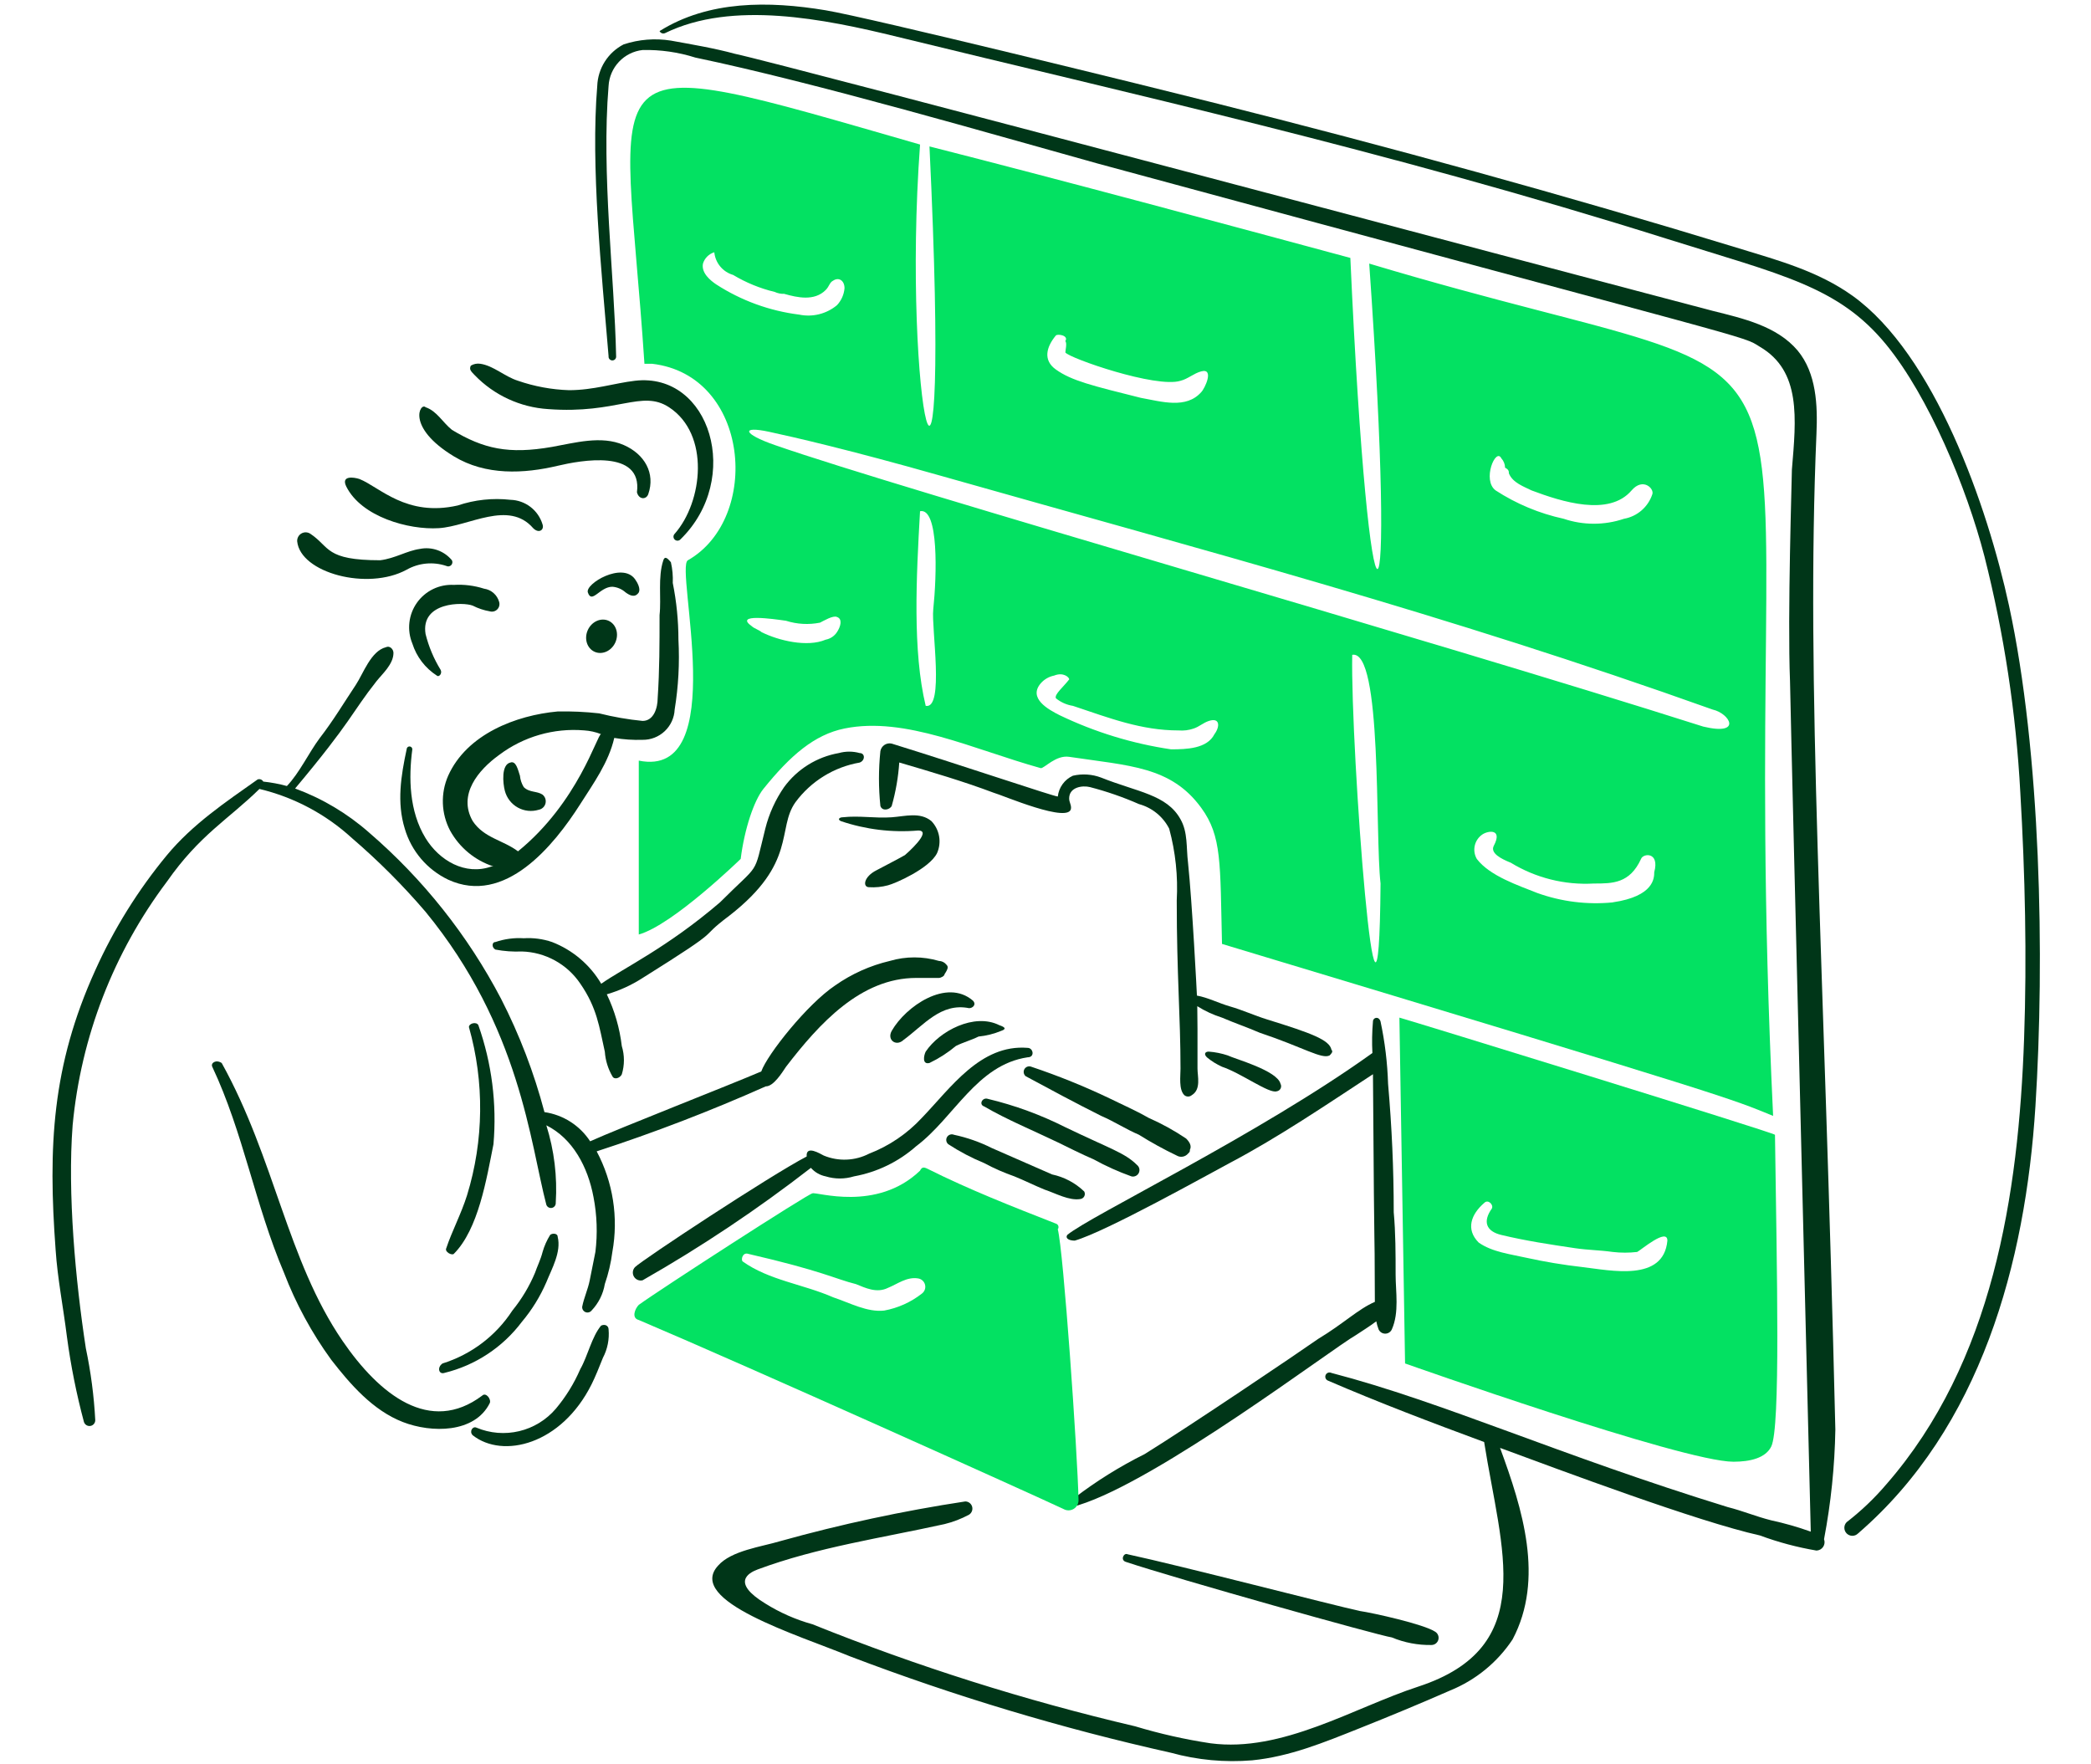 <svg xmlns="http://www.w3.org/2000/svg" width="384" height="324" viewBox="0 0 384 324" fill="none"><path d="M124.591 117.469C124.587 113.972 124.239 110.484 123.551 107.056C123.608 105.774 123.491 104.49 123.203 103.24C122.858 102.892 122.164 101.851 121.816 102.892C120.777 106.016 121.471 109.834 121.125 112.956C121.125 118.163 121.125 123.02 120.777 128.228C120.777 129.959 120.084 132.39 118.005 132.39C115.317 132.125 112.652 131.662 110.032 131.003C107.501 130.719 104.954 130.603 102.407 130.655C94.782 131.35 85.739 134.806 82.304 142.455C81.603 144.051 81.271 145.784 81.331 147.527C81.391 149.269 81.843 150.975 82.652 152.519C84.375 155.652 87.225 158.01 90.623 159.113H90.277C85.424 160.844 80.662 158.019 78.147 153.908C75.133 148.983 75.027 142.803 75.721 137.597C75.721 137.459 75.666 137.327 75.568 137.229C75.47 137.131 75.338 137.076 75.2 137.076C75.062 137.076 74.929 137.131 74.832 137.229C74.734 137.327 74.679 137.459 74.679 137.597C73.64 142.455 72.843 147.344 74.333 152.173C74.931 154.207 75.949 156.093 77.322 157.708C78.696 159.322 80.393 160.629 82.304 161.543C92.726 166.352 101.708 155.297 106.566 147.662C108.993 143.843 111.765 140.027 112.806 135.514C114.523 135.802 116.265 135.919 118.005 135.862C119.514 135.882 120.972 135.313 122.071 134.277C123.17 133.241 123.825 131.819 123.897 130.309C124.588 126.066 124.821 121.761 124.591 117.469ZM95.13 156.337C92.356 154.254 88.89 153.908 86.811 150.784C84.039 145.927 87.839 141.399 91.664 138.638C96.135 135.273 101.685 133.667 107.26 134.127C108.33 134.192 109.383 134.425 110.38 134.82C109.686 134.82 106.221 147.314 95.13 156.337Z" fill="#003618"></path><path d="M93.754 140.027C92.025 140.373 92.344 143.849 92.714 145.232C92.883 145.877 93.18 146.481 93.588 147.007C93.996 147.534 94.506 147.973 95.088 148.297C95.67 148.621 96.311 148.824 96.973 148.894C97.635 148.963 98.304 148.898 98.941 148.702C99.237 148.647 99.51 148.508 99.73 148.301C99.949 148.095 100.104 147.83 100.177 147.537C100.25 147.245 100.238 146.938 100.142 146.652C100.045 146.366 99.869 146.115 99.634 145.926C98.595 145.232 97.208 145.578 96.176 144.537C95.792 143.904 95.555 143.192 95.483 142.454C95.131 141.414 94.783 139.678 93.754 140.027Z" fill="#003618"></path><path d="M109.163 119.68C109.83 119.989 110.608 119.987 111.326 119.674C112.043 119.361 112.642 118.763 112.989 118.011C113.337 117.259 113.405 116.415 113.179 115.665C112.953 114.914 112.451 114.319 111.784 114.01C111.453 113.857 111.092 113.779 110.721 113.78C110.35 113.781 109.976 113.861 109.621 114.016C109.266 114.171 108.936 114.398 108.651 114.683C108.365 114.968 108.13 115.307 107.958 115.679C107.785 116.051 107.68 116.45 107.648 116.853C107.615 117.255 107.656 117.654 107.768 118.025C107.88 118.397 108.061 118.734 108.3 119.018C108.539 119.302 108.833 119.527 109.163 119.68Z" fill="#003618"></path><path d="M112.46 107.75C113.361 107.821 114.213 108.187 114.886 108.791C115.682 109.368 116.615 109.833 117.313 108.791C117.66 108.098 117.072 106.992 116.619 106.363C114.287 103.122 107.426 107.2 107.955 108.791C108.689 110.999 110.139 107.75 112.46 107.75Z" fill="#003618"></path><path d="M178.666 183.752C173.813 179.59 166.292 184.853 163.762 189.306C162.763 191.064 164.803 192.43 166.188 190.695L165.842 191.041C169.654 188.265 172.774 184.1 177.973 185.141C178.666 185.141 179.352 184.447 178.666 183.752Z" fill="#003618"></path><path d="M183.515 188.265C178.918 185.957 172.517 189.339 169.998 193.124C169.65 193.817 169.305 195.552 170.692 195.206C172.432 194.371 174.062 193.322 175.542 192.082C176.93 191.389 178.317 191.041 179.702 190.351C181.132 190.211 182.533 189.86 183.861 189.31C184.9 188.96 184.555 188.612 183.515 188.265Z" fill="#003618"></path><path d="M188.362 197.635C192.867 200.064 197.372 202.494 202.225 204.923C204.652 205.964 206.73 207.351 209.157 208.386C211.393 209.79 213.708 211.064 216.09 212.202C216.421 212.401 216.812 212.475 217.193 212.411C217.574 212.348 217.919 212.151 218.169 211.856C218.515 211.508 218.515 211.508 218.515 211.162C218.862 210.467 218.515 209.773 217.823 209.08C215.63 207.603 213.31 206.326 210.89 205.262C208.465 203.873 206.039 202.833 203.958 201.8C199.231 199.536 194.37 197.566 189.402 195.9C189.175 195.807 188.924 195.799 188.692 195.876C188.46 195.953 188.263 196.111 188.138 196.32C188.012 196.53 187.966 196.778 188.007 197.019C188.048 197.26 188.174 197.479 188.362 197.635Z" fill="#003618"></path><path d="M180.741 203.189C184.899 205.616 189.784 207.628 194.258 209.781C196.352 210.791 198.418 211.864 200.842 212.905C203.067 214.129 205.385 215.173 207.776 216.029C208.039 216.095 208.316 216.069 208.562 215.955C208.809 215.842 209.009 215.647 209.13 215.405C209.251 215.162 209.286 214.885 209.229 214.62C209.171 214.354 209.025 214.116 208.815 213.945C206.579 211.706 203.935 210.995 195.644 207.005C191.122 204.724 186.352 202.977 181.427 201.8C180.397 201.452 179.7 202.84 180.741 203.189Z" fill="#003618"></path><path d="M174.153 210.129C176.235 211.488 178.44 212.647 180.739 213.591C182.52 214.548 184.374 215.363 186.283 216.029C188.012 216.723 190.097 217.76 191.829 218.458C193.908 219.151 196.335 220.539 198.415 220.189C198.566 220.168 198.71 220.111 198.834 220.021C198.958 219.932 199.058 219.814 199.126 219.677C199.195 219.541 199.228 219.389 199.225 219.236C199.221 219.084 199.181 218.934 199.107 218.8C197.472 217.229 195.431 216.147 193.215 215.677C193.003 215.592 182.337 210.906 182.124 210.819C179.926 209.718 177.597 208.902 175.192 208.39C174.965 208.294 174.712 208.284 174.478 208.36C174.243 208.437 174.045 208.596 173.918 208.807C173.792 209.019 173.746 209.269 173.789 209.512C173.832 209.755 173.961 209.974 174.153 210.129Z" fill="#003618"></path><path d="M154.398 150.783C158.967 152.334 163.807 152.924 168.614 152.515C171.375 152.515 166.399 156.854 166.188 157.027C166.009 157.174 161.056 159.769 160.989 159.803C158.57 161.015 158.394 162.927 159.602 162.927C160.769 163.001 161.94 162.883 163.07 162.579C164.382 162.25 170.668 159.511 172.08 156.679C172.512 155.704 172.644 154.622 172.459 153.571C172.274 152.52 171.78 151.548 171.04 150.779C168.944 149.066 166.207 149.912 163.761 150.085C160.651 150.308 157.869 149.739 154.751 150.085C154.253 150.077 153.704 150.433 154.398 150.783Z" fill="#003618"></path><path d="M188.711 192.429C180.046 191.735 174.588 199.801 169.307 205.27C166.618 208.181 163.297 210.437 159.601 211.864C158.323 212.521 156.917 212.892 155.481 212.952C154.045 213.012 152.613 212.759 151.285 212.21C150.609 211.871 147.961 210.217 148.144 212.377C141.362 215.917 117.93 231.379 116.624 232.687C116.405 232.914 116.265 233.205 116.226 233.518C116.187 233.831 116.25 234.148 116.407 234.422C116.563 234.696 116.804 234.911 117.093 235.036C117.383 235.161 117.704 235.189 118.011 235.114C128.787 228.971 139.115 222.071 148.918 214.466C149.628 215.269 150.58 215.818 151.631 216.028C153.325 216.549 155.135 216.549 156.829 216.028C161.077 215.259 165.034 213.338 168.268 210.475C175.199 205.27 179.359 195.552 188.716 194.165C190.098 194.165 189.75 192.429 188.711 192.429Z" fill="#003618"></path><path d="M38.981 195.9C44.716 208.067 46.771 221.04 52.153 233.728C54.332 239.406 57.245 244.774 60.817 249.694C64.306 254.188 68.465 259.004 73.988 261.145C79.208 263.171 87.158 263.229 89.934 257.683C90.279 256.988 89.24 255.601 88.547 256.296C78.974 263.484 69.696 256.163 62.897 246.231C52.736 231.387 50.473 212.801 40.716 195.215C39.675 194.511 38.651 195.198 38.981 195.9Z" fill="#003618"></path><path d="M86.811 263.573C92.361 267.939 103.104 265.304 108.646 254.203C109.34 252.814 110.032 251.079 110.725 249.344C111.565 247.745 111.926 245.938 111.764 244.139C111.764 243.444 111.073 243.098 110.379 243.444C108.65 245.527 107.953 248.998 106.566 251.427C105.427 254.064 103.909 256.519 102.061 258.716C100.312 260.761 97.961 262.198 95.346 262.82C92.73 263.442 89.984 263.218 87.504 262.178C86.811 261.838 86.117 262.878 86.811 263.573Z" fill="#003618"></path><path d="M81.615 252.121C87.293 250.736 92.316 247.425 95.831 242.752C97.68 240.555 99.197 238.099 100.336 235.463C101.32 233.01 103.109 229.909 102.415 227.134C102.415 226.439 101.376 226.439 101.03 226.787C100.425 227.758 99.958 228.809 99.643 229.909C99.297 231.298 98.603 232.687 98.256 233.728C97.209 236.229 95.808 238.566 94.097 240.668C91.081 245.303 86.546 248.74 81.273 250.386C80.228 251.079 80.574 252.468 81.615 252.121Z" fill="#003618"></path><path d="M86.117 188.611C88.978 198.725 88.858 209.451 85.771 219.498C84.678 222.961 82.997 226.093 81.957 229.215C81.612 229.909 82.997 230.603 83.344 230.257C87.851 225.744 89.342 216.538 90.622 210.129C91.265 202.726 90.32 195.271 87.85 188.265C87.504 187.57 86.117 187.917 86.117 188.611Z" fill="#003618"></path><path d="M157.864 138.291C156.617 137.943 155.299 137.943 154.052 138.291C150.022 138.997 146.421 141.235 144.001 144.537C142.399 146.853 141.227 149.44 140.543 152.172C138.299 161.154 139.734 158.187 132.224 165.707C122.538 174.021 114.386 177.851 110.412 180.657C108.346 177.161 105.166 174.462 101.382 172.995C99.712 172.425 97.945 172.189 96.184 172.301C94.422 172.189 92.656 172.425 90.985 172.995C90.291 172.995 90.291 174.036 90.985 174.382C92.584 174.684 94.212 174.801 95.838 174.73C97.966 174.79 100.049 175.357 101.915 176.384C103.781 177.41 105.376 178.867 106.567 180.634C109.641 185.087 110.039 188.521 111.074 193.138C111.184 194.728 111.658 196.271 112.46 197.648C112.807 198.343 113.847 197.995 114.189 197.3C114.71 195.604 114.71 193.791 114.189 192.095C113.799 188.799 112.87 185.59 111.437 182.596C113.759 181.92 115.97 180.912 118.002 179.601C134.094 169.531 127.475 173.009 133.948 168.15C146.435 158.432 142.612 152.184 146.078 147.327C148.923 143.47 153.144 140.86 157.862 140.04C158.905 139.678 158.905 138.291 157.864 138.291Z" fill="#003618"></path><path d="M173.809 177.161C173.644 176.949 173.435 176.776 173.195 176.656C172.955 176.536 172.692 176.471 172.424 176.466C169.482 175.599 166.353 175.599 163.412 176.466C159.804 177.314 156.393 178.845 153.36 180.977C148.292 184.361 140.927 193.598 139.803 196.762C134.128 199.202 113.746 207.167 108.377 209.589C107.438 208.15 106.205 206.928 104.758 206.004C103.311 205.08 101.684 204.475 99.985 204.23C98.084 197.022 95.411 190.04 92.012 183.407C85.925 171.783 77.692 161.421 67.75 152.867C63.767 149.364 59.172 146.63 54.195 144.802C64.677 132.298 64.534 130.932 69.137 125.104C70.211 123.742 72.257 121.98 72.257 119.899C72.257 119.204 71.564 118.51 70.87 118.856C68.098 119.55 66.711 123.715 65.324 125.798C63.245 128.92 61.165 132.391 58.738 135.514C56.713 138.219 55.017 141.91 52.687 144.346C51.264 143.958 49.813 143.685 48.347 143.53C48.25 143.349 48.09 143.209 47.898 143.138C47.705 143.067 47.493 143.07 47.302 143.145C41.41 147.31 35.375 151.354 30.665 157.028C25.348 163.459 20.918 170.576 17.493 178.188C9.542 195.704 8.808 210.532 10.216 229.548C10.562 234.754 11.601 239.959 12.295 245.514C13 250.781 14.042 255.997 15.415 261.13C15.492 261.375 15.655 261.583 15.873 261.717C16.092 261.851 16.351 261.902 16.604 261.86C16.857 261.818 17.086 261.686 17.249 261.488C17.412 261.291 17.499 261.041 17.493 260.784C17.259 256.35 16.68 251.941 15.764 247.596C13.857 235.175 12.379 219.126 13.338 206.646C14.864 190.408 20.862 174.914 30.665 161.889C36.668 153.302 41.967 150.457 47.645 144.884C53.98 146.401 59.825 149.506 64.63 153.908C69.477 158.066 73.996 162.591 78.149 167.443C95.551 188.654 97.372 209.978 100.331 221.235C100.401 221.439 100.542 221.611 100.73 221.718C100.917 221.826 101.136 221.862 101.348 221.819C101.559 221.777 101.748 221.659 101.879 221.487C102.01 221.315 102.074 221.102 102.06 220.886C102.364 216.075 101.778 211.249 100.331 206.652C105.184 209.079 107.956 214.286 108.995 219.838C109.636 223.154 109.753 226.55 109.343 229.902C108.995 231.638 108.648 233.373 108.302 235.108C107.956 236.839 107.262 238.232 106.917 239.967C106.898 240.175 106.946 240.385 107.055 240.563C107.165 240.742 107.329 240.881 107.523 240.959C107.717 241.037 107.931 241.05 108.134 240.996C108.336 240.943 108.515 240.825 108.646 240.661C109.921 239.32 110.766 237.628 111.072 235.802C111.735 233.889 112.199 231.911 112.457 229.902C113.6 223.598 112.584 217.091 109.576 211.436C120.127 208 130.493 204.016 140.631 199.5C142.031 199.538 143.618 196.999 144.348 195.901C150.484 187.916 158.092 179.588 168.264 179.588H172.424C172.77 179.588 173.463 179.242 173.463 178.896C174.157 177.853 174.157 177.507 173.809 177.161Z" fill="#003618"></path><path d="M80.923 123.02C79.666 120.978 78.731 118.754 78.151 116.426C77.208 110.511 85.082 110.526 86.815 111.221C87.797 111.723 88.849 112.075 89.935 112.263C90.175 112.335 90.43 112.341 90.674 112.28C90.916 112.218 91.138 112.092 91.316 111.914C91.493 111.737 91.619 111.515 91.68 111.271C91.742 111.028 91.736 110.773 91.664 110.532C91.488 109.901 91.132 109.335 90.639 108.904C90.146 108.472 89.538 108.195 88.89 108.105C87.1 107.533 85.221 107.298 83.346 107.41C82.032 107.338 80.722 107.601 79.537 108.173C78.352 108.746 77.331 109.609 76.57 110.684C75.808 111.758 75.331 113.008 75.183 114.317C75.034 115.626 75.219 116.951 75.721 118.169C76.488 120.602 78.082 122.689 80.226 124.069C80.575 124.409 81.269 123.715 80.923 123.02Z" fill="#003618"></path><path d="M124.938 99.073C136.403 87.916 130.426 68.309 116.615 69.923C112.813 70.367 108.99 71.654 104.485 71.654C101.297 71.549 98.143 70.965 95.127 69.923C92.716 69.177 90.62 67.147 88.194 66.801C87.595 66.712 86.984 66.834 86.465 67.147C86.119 67.842 86.482 68.172 87.159 68.878C90.725 72.578 95.544 74.808 100.67 75.128C113.334 76.08 117.835 71.51 122.853 74.782C130.426 79.722 129.091 92.135 123.893 98.035C123.825 98.103 123.771 98.185 123.734 98.274C123.697 98.364 123.679 98.46 123.679 98.557C123.679 98.654 123.699 98.749 123.736 98.839C123.773 98.928 123.828 99.009 123.897 99.077C123.965 99.145 124.046 99.2 124.136 99.236C124.225 99.273 124.321 99.292 124.418 99.291C124.515 99.291 124.61 99.272 124.699 99.234C124.789 99.197 124.87 99.142 124.938 99.073Z" fill="#003618"></path><path d="M119.05 90.746C120.385 86.91 118.384 83.397 114.545 81.722C110.413 79.921 105.527 81.337 101.374 82.07C93.38 83.465 88.8 82.428 83.004 78.946C81.275 77.557 80.232 75.484 78.153 74.782C77.208 73.835 74.464 78.408 83.352 83.805C89.196 87.354 96.195 87.01 102.413 85.537C106.586 84.55 118.011 82.413 116.972 90.396C117.317 91.786 118.689 91.782 119.05 90.746Z" fill="#003618"></path><path d="M99.635 96.299C99.251 95.025 98.477 93.903 97.421 93.093C96.365 92.283 95.082 91.826 93.753 91.787C90.481 91.418 87.168 91.774 84.049 92.827C74.62 94.966 69.721 89.449 66.025 87.97C64.985 87.622 62.567 87.276 63.598 89.357C66.371 94.91 75.037 97.34 80.581 96.992C86.126 96.644 93.407 91.787 97.912 96.992C98.94 98.034 99.981 97.342 99.635 96.299Z" fill="#003618"></path><path d="M82.995 102.891C82.294 102.041 81.377 101.398 80.339 101.03C79.302 100.663 78.185 100.584 77.106 100.804C74.68 101.15 72.601 102.535 69.829 102.885C59.664 102.885 60.65 100.461 57.004 98.028C56.763 97.864 56.481 97.772 56.19 97.76C55.9 97.749 55.611 97.82 55.359 97.964C55.106 98.109 54.899 98.321 54.761 98.578C54.623 98.834 54.559 99.124 54.577 99.415C55.154 105.199 67.512 108.536 74.68 104.62C75.777 104 76.992 103.618 78.246 103.499C79.5 103.38 80.765 103.526 81.959 103.928C82.104 104.002 82.269 104.029 82.43 104.004C82.591 103.979 82.74 103.903 82.856 103.788C82.971 103.673 83.046 103.523 83.072 103.362C83.097 103.201 83.07 103.036 82.995 102.891Z" fill="#003618"></path><path d="M256.297 234.074C256.297 230.258 256.297 226.44 255.951 222.623C255.951 214.64 255.605 207.005 254.911 199.024C254.791 195.173 254.327 191.34 253.524 187.571C253.179 186.53 252.137 186.877 252.137 187.571C251.968 189.501 251.933 191.44 252.034 193.375C231.12 208.396 200.222 223.256 195.99 226.788C195.587 227.428 196.336 227.828 197.375 227.828C203.139 226.178 222.064 215.571 225.796 213.594C234.901 208.785 243.471 202.941 252.137 197.27C252.433 240.551 252.416 219.261 252.485 239.078C249.394 240.411 246.75 243.065 242.088 245.868C238.159 248.623 218.471 261.911 210.197 267.037C205.679 269.286 201.385 271.959 197.371 275.02C196.678 275.715 197.371 276.752 198.065 276.407C212.687 271.904 244.556 247.72 249.015 245.174C250.21 244.377 251.513 243.579 252.748 242.648C252.843 243.155 252.986 243.653 253.175 244.133C253.281 244.366 253.452 244.564 253.667 244.702C253.882 244.841 254.132 244.914 254.388 244.914C254.644 244.914 254.894 244.841 255.109 244.702C255.324 244.564 255.495 244.366 255.601 244.133C256.99 241.015 256.297 237.198 256.297 234.074Z" fill="#003618"></path><path d="M122.164 6.066C134.494 0.057 151.316 3.46 164.796 6.761C206.645 17.008 254.045 27.461 306.208 43.886C327.166 50.49 337.615 52.552 346.414 63.315C354.206 72.854 361.156 89.516 364.436 102.185C368.035 116.396 370.24 130.925 371.021 145.565C371.896 160.498 372.241 175.75 371.715 190.681C370.699 219.476 365.952 250.186 346.414 272.583C344.235 275.144 341.795 277.47 339.134 279.523C338.858 279.799 338.703 280.174 338.703 280.564C338.703 280.955 338.858 281.33 339.133 281.606C339.409 281.882 339.783 282.037 340.173 282.038C340.563 282.038 340.937 281.883 341.213 281.607C363.742 262.178 371.969 231.977 373.794 203.175C375.523 175.96 374.785 138.184 368.941 111.207C364.985 92.946 355.268 65.085 340.174 54.293C333.911 49.815 326.616 47.834 319.377 45.616C287.304 35.796 255.227 26.997 223.024 18.895C211.69 16.04 159.565 3.208 151.625 1.888C141.182 0.157 130.143 0.063 121.125 5.707C121.169 5.799 121.23 5.882 121.307 5.951C121.383 6.019 121.472 6.072 121.569 6.106C121.666 6.139 121.768 6.153 121.871 6.146C121.973 6.139 122.073 6.112 122.164 6.066Z" fill="#003618"></path><path d="M333.583 79.644C333.808 74.431 333.583 68.539 330.125 64.374C326.313 59.862 320.073 58.475 314.529 57.086C297.196 52.571 143.301 11.619 134.983 9.884C131.171 8.844 127.012 8.153 123.198 7.455C120.296 6.994 117.326 7.232 114.534 8.149C113.121 8.875 111.927 9.964 111.074 11.306C110.221 12.647 109.74 14.191 109.681 15.78C108.458 30.492 110.465 49.828 111.762 65.409C111.75 65.507 111.76 65.607 111.789 65.701C111.819 65.795 111.868 65.882 111.933 65.955C111.999 66.029 112.079 66.088 112.169 66.128C112.259 66.169 112.356 66.189 112.454 66.189C112.553 66.189 112.65 66.169 112.74 66.128C112.83 66.088 112.91 66.029 112.976 65.955C113.041 65.882 113.09 65.795 113.12 65.701C113.149 65.607 113.159 65.507 113.147 65.409C112.843 50.84 110.425 31.829 111.762 15.78C111.856 14.12 112.534 12.547 113.676 11.34C114.817 10.133 116.349 9.37 118 9.186C121.289 9.111 124.567 9.581 127.704 10.575C149.897 15.203 183.121 24.913 201.523 30.015C324.842 63.455 319.739 61.526 323.18 63.678C330.807 68.131 329.852 76.861 329.072 86.236C329.072 87.737 328.244 113.032 328.726 125.105C329.072 142.456 332.538 280.233 332.538 281.274C330.16 280.421 327.728 279.725 325.258 279.192C322.486 278.498 320.06 277.461 317.288 276.763C286.058 267.145 265.211 257.527 244.501 252.123C244.318 252.031 244.105 252.016 243.91 252.081C243.716 252.147 243.555 252.287 243.463 252.47C243.371 252.654 243.356 252.867 243.421 253.062C243.486 253.257 243.626 253.418 243.81 253.51C253.156 257.55 262.873 261.237 272.554 264.815C275.695 284.721 282.605 302.493 260.451 309.732C248.57 313.614 235.497 321.877 222.326 320.142C217.636 319.433 213.003 318.39 208.463 317.02C188.26 312.287 168.447 306.022 149.193 298.278C146.136 297.432 143.218 296.147 140.529 294.462C134.289 290.644 137.392 288.866 139.142 288.214C150.135 284.124 161.963 282.43 173.456 279.887C175.025 279.504 176.539 278.922 177.961 278.156C178.201 278.004 178.387 277.778 178.488 277.512C178.59 277.246 178.603 276.954 178.524 276.68C178.446 276.406 178.281 276.165 178.055 275.993C177.828 275.821 177.552 275.727 177.267 275.726C165.809 277.467 154.466 279.9 143.301 283.013C139.843 284.055 134.289 284.744 131.863 287.525C125.93 294.006 146.565 300.241 156.125 304.182C175.315 311.491 195.007 317.405 215.046 321.879C219.894 323.216 224.94 323.686 229.951 323.268C236.882 322.574 243.068 320.013 249.708 317.368C255.21 315.177 260.798 312.858 266.343 310.428C271.011 308.529 274.997 305.263 277.781 301.058C283.648 289.924 279.61 277.138 275.476 265.892C286.507 269.955 311.686 279.41 323.189 281.97C326.561 283.217 330.042 284.147 333.587 284.746C333.831 284.738 334.069 284.671 334.283 284.553C334.496 284.434 334.679 284.265 334.814 284.062C334.95 283.858 335.035 283.626 335.063 283.383C335.09 283.139 335.06 282.893 334.974 282.664C336.238 276.026 336.934 269.292 337.052 262.536C334.981 175.506 331.608 125.738 333.583 79.644Z" fill="#003618"></path><path d="M206.733 286.818C216.093 289.942 253.178 300.353 255.605 300.699C257.909 301.659 260.387 302.132 262.882 302.088C263.167 302.086 263.443 301.993 263.67 301.821C263.896 301.649 264.061 301.408 264.14 301.134C264.218 300.86 264.205 300.568 264.103 300.302C264.002 300.036 263.817 299.81 263.576 299.658C261.497 298.269 252.137 296.196 249.713 295.842C244.86 294.799 216.784 287.513 207.081 285.429C206.387 285.087 205.694 286.478 206.733 286.818Z" fill="#003618"></path><path d="M221.638 194.165C222.48 194.864 223.412 195.446 224.41 195.896C227.949 197.077 233.055 200.88 234.461 200.407C234.613 200.386 234.757 200.329 234.881 200.24C235.005 200.152 235.106 200.034 235.174 199.897C235.242 199.76 235.276 199.609 235.273 199.456C235.27 199.303 235.229 199.154 235.155 199.02C234.546 196.575 226.702 194.44 225.451 193.813C224.331 193.441 223.17 193.209 221.993 193.12C221.451 193.097 220.944 193.47 221.638 194.165Z" fill="#003618"></path><path d="M244.514 192.776C244.151 190.958 240.812 189.727 232.73 187.223C230.321 186.476 228.225 185.491 225.798 184.795C223.802 184.218 221.804 183.183 219.808 182.831C219.808 182.639 218.944 165.747 218.173 158.418C217.827 155.643 218.173 152.867 216.786 150.437C214.268 145.898 208.846 145.451 202.23 142.802C200.57 142.171 198.76 142.05 197.031 142.454C196.277 142.795 195.625 143.326 195.139 143.995C194.653 144.665 194.35 145.45 194.259 146.273C193.542 146.273 177.111 140.694 163.757 136.555C163.529 136.502 163.292 136.497 163.062 136.539C162.832 136.581 162.613 136.67 162.418 136.8C162.224 136.93 162.058 137.099 161.93 137.295C161.803 137.492 161.717 137.712 161.678 137.943C161.331 141.289 161.331 144.662 161.678 148.008C162.024 149.048 163.407 148.702 163.757 148.008C164.498 145.403 164.962 142.727 165.144 140.025C171.036 141.756 176.928 143.487 182.475 145.578C183.86 145.924 196.691 151.478 196.691 148.354C196.691 147.662 196.345 147.313 196.345 146.623C196.345 144.541 198.772 144.193 200.159 144.541C203.241 145.34 206.254 146.384 209.169 147.665C210.356 147.989 211.463 148.558 212.418 149.334C213.373 150.111 214.155 151.079 214.715 152.176C215.879 156.47 216.347 160.922 216.102 165.365C216.102 179.149 216.794 186.651 216.794 196.25C216.794 197.639 216.448 200.068 217.487 201.109C217.68 201.277 217.926 201.369 218.181 201.369C218.436 201.369 218.682 201.277 218.874 201.109C220.604 200.068 219.914 197.647 219.914 196.25C219.914 189.602 219.925 187.173 219.873 184.776C221.292 185.67 222.82 186.377 224.419 186.88C226.845 187.921 228.926 188.611 231.352 189.656C239.406 192.349 242.702 194.559 244.176 193.821C244.514 193.47 244.862 193.124 244.514 192.776Z" fill="#003618"></path><path d="M194.254 225.745C194.319 225.659 194.362 225.558 194.38 225.452C194.397 225.345 194.388 225.236 194.354 225.133C194.32 225.031 194.261 224.938 194.183 224.864C194.105 224.789 194.01 224.734 193.906 224.705C185.936 221.581 177.961 218.459 170.338 214.64C169.644 214.294 169.299 214.294 168.953 214.988C160.98 222.623 149.889 218.805 149.196 219.151C148.502 219.151 121.122 236.848 117.305 239.628C116.611 240.322 115.918 242.058 117.305 242.404C137.753 251.079 189.398 274.336 195.29 277.108C195.58 277.278 195.911 277.366 196.248 277.361C196.584 277.357 196.913 277.26 197.199 277.082C197.484 276.903 197.716 276.65 197.868 276.35C198.02 276.049 198.087 275.713 198.062 275.377C197.893 267.04 195.294 229.564 194.254 225.745ZM157.176 235.81C158.905 236.504 160.99 237.541 163.07 236.504C164.799 235.81 166.528 234.423 168.615 234.773C168.916 234.82 169.196 234.955 169.421 235.161C169.645 235.367 169.805 235.635 169.879 235.931C169.953 236.227 169.938 236.538 169.837 236.826C169.735 237.113 169.551 237.365 169.308 237.549C167.285 239.138 164.906 240.21 162.377 240.673C159.257 241.019 156.137 239.284 153.019 238.243C147.472 235.814 141.234 235.119 136.382 231.649C136.034 231.303 136.382 229.918 137.421 230.262C151.086 233.417 153.328 234.85 157.167 235.81H157.176Z" fill="#03E162"></path><path d="M325.622 204.924C317.997 44.937 347.457 77.211 251.45 48.407C256.649 122.328 251.45 124.409 247.983 47.364C226.149 41.465 193.914 32.789 170.693 26.89C174.852 113.999 165.493 73.741 168.964 26.543C106.225 8.496 114.544 9.19 118.348 66.801H119.735C137.757 68.882 139.816 95.22 126.32 102.892C123.89 104.275 134.291 143.149 117.308 139.679V171.611C123.548 169.88 136.024 157.73 136.024 157.73C136.718 152.177 138.487 147 140.183 144.888C145.14 138.732 149.559 134.908 155.088 133.783C166.223 131.517 178.672 137.597 191.142 141.068C191.835 141.068 193.916 138.623 196.34 138.984C207.443 140.648 215.043 140.731 220.602 148.354C224.404 153.569 224.06 158.419 224.414 173.342C319.491 202.021 317.622 201.675 325.622 204.924ZM142.272 53.612C142.813 53.863 143.405 53.982 144.001 53.959C146.427 54.653 149.545 55.347 151.626 53.264C152.319 52.572 152.319 51.877 153.013 51.533C154.052 50.84 155.091 51.533 155.091 52.922C154.996 54.09 154.507 55.192 153.704 56.046C152.753 56.837 151.636 57.404 150.436 57.703C149.236 58.003 147.984 58.028 146.773 57.777C141.337 57.1 136.123 55.202 131.523 52.224C130.489 51.522 128.751 50.142 129.096 48.407C129.246 47.916 129.514 47.468 129.877 47.105C130.24 46.742 130.686 46.473 131.177 46.324C131.271 47.285 131.651 48.195 132.267 48.938C132.884 49.68 133.709 50.221 134.635 50.489C137.008 51.911 139.583 52.965 142.272 53.612ZM144.35 113.999C146.367 114.641 148.515 114.76 150.59 114.345C151.282 113.999 153.017 112.956 153.708 113.304C154.749 113.65 154.402 115.035 153.708 116.08C153.473 116.44 153.168 116.748 152.811 116.987C152.453 117.226 152.052 117.39 151.63 117.469C148.26 118.913 142.971 117.646 139.845 116.08C139.498 115.734 138.458 115.385 138.116 115.039C134.647 112.61 141.924 113.65 144.35 113.999ZM168.96 93.879C172.418 93.185 172.044 105.675 171.385 111.925C171.02 115.387 173.465 130.319 170 129.622C167.573 119.55 168.267 106.016 168.96 93.879ZM193.914 128.237C194.813 128.968 195.889 129.447 197.034 129.624C203.785 131.879 209.585 134.137 216.437 134.137C217.376 134.216 218.32 134.098 219.21 133.789C220.251 133.442 220.939 132.748 221.984 132.4C224.062 131.707 224.062 133.442 223.023 134.829C221.678 137.511 217.847 137.607 215.05 137.607C207.964 136.561 201.076 134.451 194.617 131.35C192.538 130.309 188.725 128.228 191.159 125.45C191.796 124.736 192.648 124.249 193.585 124.063C195.314 123.369 196.358 124.409 196.358 124.755C195.301 126.144 193.568 127.543 193.914 128.228V128.237ZM248.33 120.254C253.875 119.213 252.49 153.223 253.529 162.247C253.183 206.311 247.983 137.249 248.33 120.245V120.254ZM296.167 165.717C291.474 166.175 286.738 165.584 282.302 163.986C278.844 162.597 273.611 160.883 271.211 157.74C270.776 156.997 270.641 156.115 270.835 155.276C271.028 154.437 271.534 153.704 272.25 153.227C273.292 152.532 275.995 152.15 274.331 155.31C273.607 156.682 275.716 157.74 277.451 158.432C282.029 161.227 287.348 162.559 292.701 162.251C296.159 162.251 299.287 162.251 301.365 157.74C301.711 156.697 304.823 156.351 303.792 160.167C303.786 161.206 303.776 164.601 296.161 165.707L296.167 165.717ZM277.103 86.937C277.797 88.668 279.875 89.367 281.263 90.061C286.809 92.144 295.479 94.92 299.632 90.061C301.711 87.632 303.811 89.721 303.444 90.755C303.065 91.907 302.382 92.935 301.467 93.729C300.551 94.524 299.438 95.055 298.245 95.266C294.648 96.482 290.752 96.482 287.155 95.266C282.712 94.303 278.481 92.539 274.667 90.061C272.126 88.18 274.692 82.13 275.707 84.161C276.14 84.635 276.386 85.25 276.4 85.893C277.097 86.235 277.097 86.581 277.097 86.927L277.103 86.937ZM195.647 64.727C196.34 65.768 212.284 71.321 216.779 69.932C218.166 69.586 219.212 68.569 220.593 68.201C223.031 67.547 221.286 71.325 220.593 72.019C217.821 75.142 213.314 73.751 209.502 73.06C200.546 70.819 196.792 69.919 193.904 67.855C191.478 66.124 192.175 63.69 193.904 61.607C194.252 61.261 196.331 61.607 195.633 62.65C195.995 62.982 195.647 64.371 195.647 64.718V64.727ZM172.426 87.276C221.799 101.282 264.967 112.61 314.531 130.309C317.649 131.003 320.075 135.168 312.802 133.433C260.46 116.77 166.495 90.161 142.272 81.722C136.37 79.668 136.049 78.175 141.232 79.293C145.753 80.268 155.841 82.573 172.426 87.276Z" fill="#03E162"></path><path d="M256.992 186.876L258.032 250.386C258.032 250.386 308.982 268.432 318.34 268.432C321.46 268.432 324.232 267.737 325.272 265.656C327.001 262.193 326.313 233.735 325.965 208.394C325.961 208.046 258.379 187.224 256.992 186.876ZM272.59 220.888C273.283 220.193 274.319 221.234 273.975 221.928C272.246 224.358 272.93 226.118 275.704 226.787C280.202 227.868 284.712 228.546 289.223 229.215C291.646 229.577 293.728 229.563 296.155 229.909C297.651 230.084 299.163 230.084 300.66 229.909C301.353 229.563 306.206 225.399 306.206 227.828C305.513 235.463 295.818 233.295 290.608 232.687C287.115 232.292 283.644 231.714 280.211 230.956C277.422 230.327 273.971 229.913 271.547 228.178C269.124 225.745 270.164 222.969 272.59 220.888Z" fill="#03E162"></path></svg>
